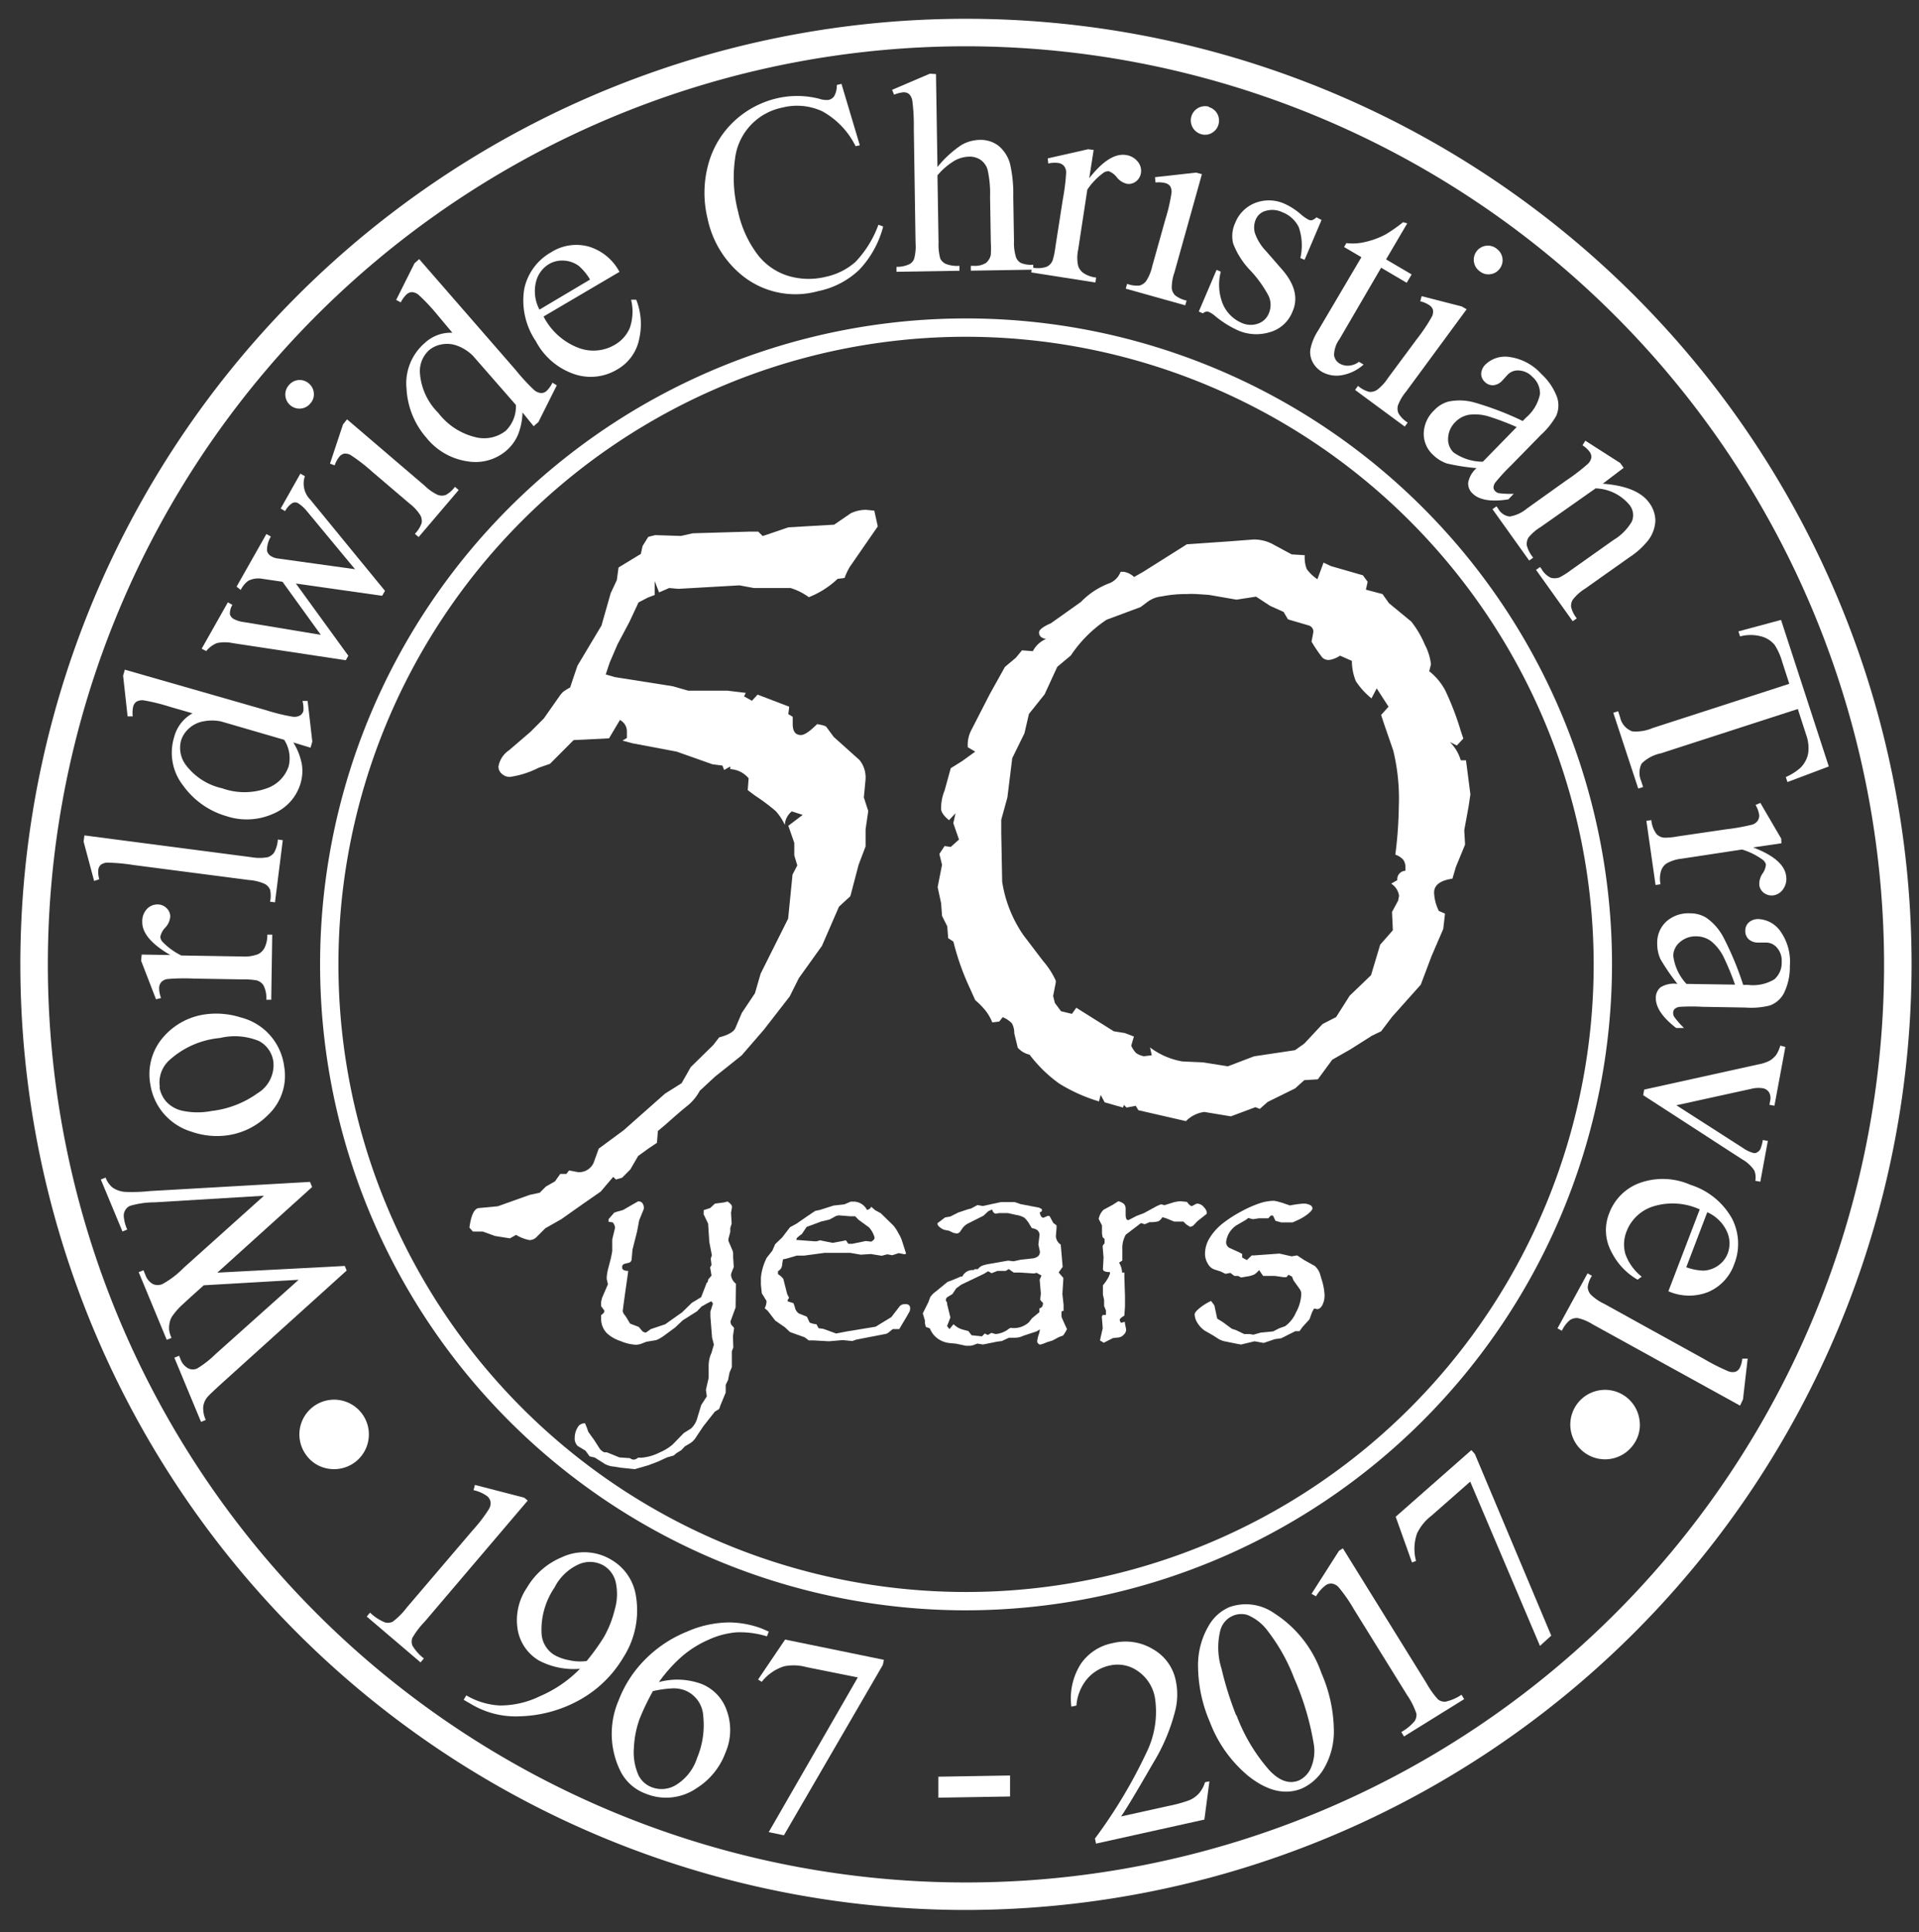 <svg id="Layer_1" data-name="Layer 1" xmlns="http://www.w3.org/2000/svg" viewBox="0 0 209.35 210.79"><rect x="0" y="0" width="209.35" height="210.79" fill="#333333" stroke="none"/><defs><style>.cls-1{fill:#fff;}</style></defs><title>Artboard 1</title><path class="cls-1" d="M105.39,208.37A103.16,103.16,0,1,1,208.54,105.21,103.28,103.28,0,0,1,105.39,208.37Zm0-203.32A100.16,100.16,0,1,0,205.54,105.21,100.27,100.27,0,0,0,105.39,5.05Z"/><path class="cls-1" d="M105.39,175.68a70.47,70.47,0,1,1,70.47-70.47A70.55,70.55,0,0,1,105.39,175.68Zm0-138.94a68.47,68.47,0,1,0,68.47,68.47A68.55,68.55,0,0,0,105.39,36.74Z"/><path class="cls-1" d="M33.41,158.75a3.79,3.79,0,1,1,2.5,1.49A3.66,3.66,0,0,1,33.41,158.75Z"/><path class="cls-1" d="M11,128.68l.52-.21a2.59,2.59,0,0,0,.76,1.09,2.83,2.83,0,0,0,1.36.47,17.51,17.51,0,0,0,2.7-.09l17.48-1,.23.56-10.34,9.34,13.9-.73.21.5L24.39,150.74q-1.5,1.36-1.75,1.66a2,2,0,0,0-.47,1.09,3,3,0,0,0,.28,1.42l-.52.21-2.91-7,.52-.21.14.34a1.83,1.83,0,0,0,.8,1,1.12,1.12,0,0,0,1,.06,10.41,10.41,0,0,0,2-1.55l9.1-8.14-10.35.6-1.36,1.22-1.09,1a7.45,7.45,0,0,0-1,1.17,1.85,1.85,0,0,0-.26.63,2.74,2.74,0,0,0-.07.85,3.3,3.3,0,0,0,.26.87l-.52.21-3.06-7.38.52-.21.21.5a1.79,1.79,0,0,0,.81,1,1.27,1.27,0,0,0,1.06,0A9.68,9.68,0,0,0,20,138.35l8.8-7.9-11.94.72a9.5,9.5,0,0,0-2.66.38,1.08,1.08,0,0,0-.52.45,1.17,1.17,0,0,0-.18.67,4.43,4.43,0,0,0,.38,1.47l-.52.21Z"/><path class="cls-1" d="M16.4,118.29A6.15,6.15,0,0,1,18,112.94a7.35,7.35,0,0,1,4.41-2.28,8.86,8.86,0,0,1,3.86.34A6.34,6.34,0,0,1,31,116.34a5.87,5.87,0,0,1-1.75,5.29,7.74,7.74,0,0,1-4.45,2.23,8.38,8.38,0,0,1-3.89-.39,6.47,6.47,0,0,1-3.12-2.06A6.39,6.39,0,0,1,16.4,118.29Zm1,.32a3.16,3.16,0,0,0,.7,1.53A3.34,3.34,0,0,0,20,121.2a8,8,0,0,0,3.11,0,10.7,10.7,0,0,0,5-1.94,3.58,3.58,0,0,0,1.71-3.46,3,3,0,0,0-1.55-2.22,6.88,6.88,0,0,0-4.26-.34,9.49,9.49,0,0,0-5.52,2.41A3.27,3.27,0,0,0,17.44,118.61Z"/><path class="cls-1" d="M15.46,104.14l3.12.05q-3.09-1.79-3.06-3.62A1.94,1.94,0,0,1,16,99.2a1.56,1.56,0,0,1,1.18-.53,1.38,1.38,0,0,1,1,.41,1.25,1.25,0,0,1,.39.94,2,2,0,0,1-.54,1.18,2,2,0,0,0-.54,1,.9.9,0,0,0,.29.6,7.28,7.28,0,0,0,2,1.44l6.64.11a4.12,4.12,0,0,0,1.75-.26,1.57,1.57,0,0,0,.69-.69,3.06,3.06,0,0,0,.3-1.43h.54l-.11,7.1h-.54a3,3,0,0,0-.31-1.58,1.29,1.29,0,0,0-.76-.54,7.88,7.88,0,0,0-1.47-.1l-5.37-.09a22.29,22.29,0,0,0-2.88.05,1.13,1.13,0,0,0-.68.35,1,1,0,0,0-.22.66,3,3,0,0,0,.21,1.06l-.55.14-1.63-4.22Z"/><path class="cls-1" d="M9.21,91.14l18.24,2.38a5,5,0,0,0,1.74,0,1.34,1.34,0,0,0,.71-.5,3.34,3.34,0,0,0,.41-1.43l.54.07L30,98.44l-.54-.07a2.94,2.94,0,0,0,0-1.32,1.31,1.31,0,0,0-.58-.62,5.09,5.09,0,0,0-1.7-.42L14.63,94.38a21.69,21.69,0,0,0-2.87-.27,1.26,1.26,0,0,0-.77.24.9.9,0,0,0-.27.57,2.82,2.82,0,0,0,.11,1l-.56.19L9.12,91.81Z"/><path class="cls-1" d="M32,81a7,7,0,0,1,.92,2.32,4.79,4.79,0,0,1-.13,2.14,5.17,5.17,0,0,1-2.92,3.29,7.06,7.06,0,0,1-5.16.29A8.82,8.82,0,0,1,20,85.73a5.8,5.8,0,0,1-1-5.32,4.16,4.16,0,0,1,2-2.59l-2.46-.71a21.05,21.05,0,0,0-2.84-.7,1.27,1.27,0,0,0-.81.14.93.93,0,0,0-.36.53,3.19,3.19,0,0,0-.05,1.07l-.56,0-.49-4.44.19-.65,15.41,4.42a21.41,21.41,0,0,0,2.89.71,1.32,1.32,0,0,0,.82-.14.87.87,0,0,0,.36-.5A3.3,3.3,0,0,0,33,76.47h.56l.51,4.43-.19.67Zm-1-.29-6.87-2a4.84,4.84,0,0,0-2,0,3.15,3.15,0,0,0-1.56.8,2.92,2.92,0,0,0-.82,1.29,3.1,3.1,0,0,0,.49,2.61,6.79,6.79,0,0,0,4,2.59,7.22,7.22,0,0,0,4.87,0,3.82,3.82,0,0,0,2.38-2.4A3.69,3.69,0,0,0,31,80.71Z"/><path class="cls-1" d="M22,70.77l2.86-5.06.49.28A1.88,1.88,0,0,0,25.08,67a.83.83,0,0,0,.44.54,3.23,3.23,0,0,0,1.11.33L35,69.26l-4.18-5.79-2.17-.32a2.44,2.44,0,0,0-1.56.21,2.77,2.77,0,0,0-.83,1L25.81,64l3.25-5.74.49.28a2.8,2.8,0,0,0-.42,1.54.93.93,0,0,0,.52.64,1.73,1.73,0,0,0,.6.2l8.48,1.18-5.24-6.32a4,4,0,0,0-1-.9.65.65,0,0,0-.59,0,2.18,2.18,0,0,0-.79.88l-.49-.28,2.15-3.81.49.28a2.5,2.5,0,0,0,.6,2.57L42,64.46l-.31.54-9.41-1.34L38,71.54l-.28.49L25.38,70.16a4.19,4.19,0,0,0-1.72,0,2.89,2.89,0,0,0-1.16.87Z"/><path class="cls-1" d="M31.53,42a1.52,1.52,0,0,1,2.16-.17,1.5,1.5,0,0,1,.54,1A1.46,1.46,0,0,1,33.87,44a1.54,1.54,0,1,1-2.34-2Zm6.33,3.75L46.34,53a5.15,5.15,0,0,0,1.44,1,1.32,1.32,0,0,0,.85,0,3,3,0,0,0,1-.89l.41.35-4.37,5.13-.41-.35A3.13,3.13,0,0,0,46,57.06a1.35,1.35,0,0,0-.14-.84,4.9,4.9,0,0,0-1.19-1.29l-4.07-3.47a18.86,18.86,0,0,0-2.31-1.79,1.19,1.19,0,0,0-.73-.18.94.94,0,0,0-.55.35,3,3,0,0,0-.5.93L36,50.58l1.42-4.28Z"/><path class="cls-1" d="M57,45a7,7,0,0,1-.5,2.45,4.79,4.79,0,0,1-1.27,1.72A5.17,5.17,0,0,1,51,50.33a7.05,7.05,0,0,1-4.48-2.57,8.82,8.82,0,0,1-2.17-5.35,5.8,5.8,0,0,1,2-5,4.16,4.16,0,0,1,3-1.11L47.7,34.33a20.84,20.84,0,0,0-2-2.13,1.26,1.26,0,0,0-.76-.33.93.93,0,0,0-.59.25,3.2,3.2,0,0,0-.63.87l-.5-.27,2-4,.51-.45L56.27,40.38a21.39,21.39,0,0,0,2,2.17,1.33,1.33,0,0,0,.77.33.88.88,0,0,0,.58-.22,3.27,3.27,0,0,0,.65-.91l.47.29-2,4-.52.46Zm-.7-.8L51.58,38.8a4.83,4.83,0,0,0-1.64-1.06,3.15,3.15,0,0,0-1.75-.17,2.93,2.93,0,0,0-1.38.63,3.1,3.1,0,0,0-1,2.46,6.79,6.79,0,0,0,2,4.38,7.23,7.23,0,0,0,4.08,2.66A3.82,3.82,0,0,0,55.17,47,3.69,3.69,0,0,0,56.28,44.18Z"/><path class="cls-1" d="M59.3,34.53a7.13,7.13,0,0,0,3.76,3.4,4.57,4.57,0,0,0,4-.31,3.86,3.86,0,0,0,1.65-1.85,5.53,5.53,0,0,0,.14-3.07l.56,0a7.22,7.22,0,0,1,.34,4.19,4.93,4.93,0,0,1-2.42,3.42,5.59,5.59,0,0,1-4.67.51,7.45,7.45,0,0,1-4.2-3.59,7.91,7.91,0,0,1-1.27-5.7,6,6,0,0,1,2.92-4,5.12,5.12,0,0,1,4.08-.64,5.63,5.63,0,0,1,3.39,2.77Zm-.45-.75,5.52-3.28A6,6,0,0,0,63.13,29a3,3,0,0,0-1.65-.57,2.84,2.84,0,0,0-1.59.38,3.13,3.13,0,0,0-1.43,2A4.24,4.24,0,0,0,58.85,33.77Z"/><path class="cls-1" d="M91.8,9.15l2,6.7-.46.1a8.79,8.79,0,0,0-3.62-3.8,6.53,6.53,0,0,0-4.38-.41,6.47,6.47,0,0,0-5.16,5.64,14.74,14.74,0,0,0,.34,5.71,12,12,0,0,0,2,4.51,6.7,6.7,0,0,0,3.32,2.45,7.74,7.74,0,0,0,4.23.15,7.11,7.11,0,0,0,3.25-1.62,11.64,11.64,0,0,0,2.51-4.06l.52.19a10.77,10.77,0,0,1-2.61,4.72,9.12,9.12,0,0,1-4.48,2.33,9.25,9.25,0,0,1-8.55-1.92,10.82,10.82,0,0,1-3.52-6A11.78,11.78,0,0,1,77.25,18a10,10,0,0,1,2.8-4.74,10.25,10.25,0,0,1,4.82-2.56,9.67,9.67,0,0,1,4.52.08,2.39,2.39,0,0,0,1,.12A1,1,0,0,0,91,10.5a2.36,2.36,0,0,0,.29-1.23Z"/><path class="cls-1" d="M102.11,8.08l.16,10.14a11.71,11.71,0,0,1,2.63-2.41,4.17,4.17,0,0,1,2-.55,3.23,3.23,0,0,1,2,.62,3.85,3.85,0,0,1,1.29,2,14.47,14.47,0,0,1,.35,3.54l.08,4.9a5.14,5.14,0,0,0,.24,1.8,1.18,1.18,0,0,0,.52.57,2.89,2.89,0,0,0,1.34.19v.54l-6.81.11V29h.32a2.26,2.26,0,0,0,1.34-.32,1.57,1.57,0,0,0,.52-.88,12,12,0,0,0,0-1.42l-.08-4.9a11.78,11.78,0,0,0-.28-3,2,2,0,0,0-.77-1.05,2.12,2.12,0,0,0-1.25-.34,3.5,3.5,0,0,0-1.54.42,7.39,7.39,0,0,0-1.9,1.62l.12,7.32a5.7,5.7,0,0,0,.19,1.77,1.29,1.29,0,0,0,.6.57,3.36,3.36,0,0,0,1.49.21v.54l-6.87.11v-.54a3.06,3.06,0,0,0,1.45-.31,1.08,1.08,0,0,0,.48-.58,5.23,5.23,0,0,0,.15-1.73L99.69,14A20.91,20.91,0,0,0,99.53,11a1.3,1.3,0,0,0-.36-.74.94.94,0,0,0-.63-.19,3.68,3.68,0,0,0-1,.26l-.22-.53,4.12-1.76Z"/><path class="cls-1" d="M119.31,16.36l-.48,3.08q2.2-2.81,4-2.53a2,2,0,0,1,1.28.71,1.56,1.56,0,0,1,.36,1.24,1.39,1.39,0,0,1-.54.93,1.26,1.26,0,0,1-1,.26,2,2,0,0,1-1.09-.7,2,2,0,0,0-.88-.67.9.9,0,0,0-.63.21,7.26,7.26,0,0,0-1.71,1.8l-1,6.56a4.11,4.11,0,0,0,0,1.76,1.57,1.57,0,0,0,.58.78,3.07,3.07,0,0,0,1.38.49l-.08.54-7-1.1.08-.54a2.94,2.94,0,0,0,1.61-.08,1.29,1.29,0,0,0,.64-.68,7.84,7.84,0,0,0,.3-1.44l.83-5.31a22.33,22.33,0,0,0,.35-2.86,1.13,1.13,0,0,0-.25-.72,1,1,0,0,0-.62-.31,3,3,0,0,0-1.08.06l-.06-.56,4.41-1Z"/><path class="cls-1" d="M131.12,19l-3,10.73a5.09,5.09,0,0,0-.29,1.72,1.32,1.32,0,0,0,.37.77,3,3,0,0,0,1.25.57l-.15.52-6.49-1.82.15-.52a3.14,3.14,0,0,0,1.36.18,1.35,1.35,0,0,0,.71-.48,4.89,4.89,0,0,0,.67-1.62l1.44-5.14a19,19,0,0,0,.66-2.85,1.19,1.19,0,0,0-.14-.74.94.94,0,0,0-.55-.35,3,3,0,0,0-1.05-.06l-.06-.58,4.48-.5Zm.75-7.32a1.53,1.53,0,0,1,1.06,1.89,1.5,1.5,0,0,1-.72.93,1.46,1.46,0,0,1-1.16.14,1.54,1.54,0,1,1,.83-3Z"/><path class="cls-1" d="M144.17,24l-1.85,4.35-.46-.2a6.14,6.14,0,0,0-.17-3.36,3.32,3.32,0,0,0-1.8-1.64,2.53,2.53,0,0,0-1.79-.15,1.62,1.62,0,0,0-1.08.89,2.25,2.25,0,0,0-.12,1.53,5.37,5.37,0,0,0,1.24,2l1.61,1.85Q142,31.77,141,34a3.73,3.73,0,0,1-2.51,2.25,5,5,0,0,1-3.4-.19,11,11,0,0,1-2.5-1.56,3,3,0,0,0-.69-.46.6.6,0,0,0-.66.15l-.46-.2,1.94-4.55.46.2a5.63,5.63,0,0,0,.24,3.57,3.91,3.91,0,0,0,2,2,2.4,2.4,0,0,0,1.81.1,1.94,1.94,0,0,0,1.18-1.1,2.35,2.35,0,0,0,0-1.9,12.79,12.79,0,0,0-2-2.8,8.68,8.68,0,0,1-1.88-2.94,3.41,3.41,0,0,1,.23-2.27,3.84,3.84,0,0,1,2.2-2.17,4.15,4.15,0,0,1,3.24.13,7.16,7.16,0,0,1,1.69,1.1,4.63,4.63,0,0,0,.86.61.6.6,0,0,0,.39.05,1.45,1.45,0,0,0,.48-.31Z"/><path class="cls-1" d="M153.52,24.37l-2.31,3.93L154,29.94l-.54.91-2.79-1.64L146.13,37a3,3,0,0,0-.59,1.76,1.23,1.23,0,0,0,.62.91,1.73,1.73,0,0,0,1,.22,2,2,0,0,0,1.09-.42l.51.3a4.76,4.76,0,0,1-2.42,1.17,3.23,3.23,0,0,1-2.1-.36,2.69,2.69,0,0,1-1-1,2.33,2.33,0,0,1-.29-1.45,5.79,5.79,0,0,1,.85-2.07l4.72-8-1.89-1.11.25-.43a5.72,5.72,0,0,0,2-.11,9,9,0,0,0,2.29-.84,17.06,17.06,0,0,0,1.9-1.33Z"/><path class="cls-1" d="M160,33.74l-6.62,9a5.11,5.11,0,0,0-.88,1.51,1.33,1.33,0,0,0,.07.85,3,3,0,0,0,1,1l-.32.44-5.42-4,.32-.44a3.13,3.13,0,0,0,1.21.65,1.34,1.34,0,0,0,.83-.19,4.9,4.9,0,0,0,1.2-1.28l3.18-4.29a19,19,0,0,0,1.63-2.43,1.2,1.2,0,0,0,.13-.74.94.94,0,0,0-.39-.52,3,3,0,0,0-1-.43l.15-.56,4.37,1.12Zm3.3-6.58a1.52,1.52,0,0,1,.32,2.14,1.5,1.5,0,0,1-1,.61,1.46,1.46,0,0,1-1.14-.28,1.54,1.54,0,1,1,1.83-2.47Z"/><path class="cls-1" d="M161.08,51.07a23,23,0,0,1-3.25-.51,4.11,4.11,0,0,1-1.51-.95,3.12,3.12,0,0,1-1-2.36,3.61,3.61,0,0,1,1.15-2.5,3.3,3.3,0,0,1,1.55-.94,6,6,0,0,1,2.9.12,33.58,33.58,0,0,1,5.2,2l.38-.39A4.52,4.52,0,0,0,168,43a2.38,2.38,0,0,0-.83-1.89,2.16,2.16,0,0,0-1.44-.69,1.55,1.55,0,0,0-1.24.44l-.59.65a1.52,1.52,0,0,1-1,.52,1.22,1.22,0,0,1-.93-.38,1.18,1.18,0,0,1-.38-.92,1.54,1.54,0,0,1,.5-1,3.1,3.1,0,0,1,2.62-.78,5.75,5.75,0,0,1,3.43,1.84,6.49,6.49,0,0,1,1.73,2.56,2.85,2.85,0,0,1-.09,2,8.27,8.27,0,0,1-1.67,2.09l-3.29,3.36a21.56,21.56,0,0,0-1.65,1.79,1,1,0,0,0-.24.6.59.59,0,0,0,.18.39.83.83,0,0,0,.38.22,9.4,9.4,0,0,0,1.65.07l-.59.61q-2.8.44-3.9-.64a1.47,1.47,0,0,1-.48-1.19A2.78,2.78,0,0,1,161.08,51.07Zm.69-.7,3.69-3.78a29.8,29.8,0,0,0-3-1.14,5.09,5.09,0,0,0-2.2-.2,2.69,2.69,0,0,0-1.48.78,2.6,2.6,0,0,0-.8,1.75,2,2,0,0,0,.57,1.56A5.5,5.5,0,0,0,161.77,50.37Z"/><path class="cls-1" d="M174.85,52.77q3.8.29,5.08,2.1a3.34,3.34,0,0,1,.66,1.92,3.8,3.8,0,0,1-.77,2.14,8.64,8.64,0,0,1-2.08,1.88l-4.83,3.42a5,5,0,0,0-1.34,1.21,1.25,1.25,0,0,0-.17.78,3,3,0,0,0,.62,1.24l-.45.31-4-5.6.44-.31.17.23a2.31,2.31,0,0,0,1,.94,1.54,1.54,0,0,0,1-.06,8.77,8.77,0,0,0,1.2-.77l4.63-3.28a5.76,5.76,0,0,0,2-2,1.76,1.76,0,0,0-.26-1.85,5,5,0,0,0-3.68-1.79l-6,4.22a5.22,5.22,0,0,0-1.32,1.14,1.4,1.4,0,0,0-.19.85,3.62,3.62,0,0,0,.7,1.35l-.44.31-4-5.6.44-.31.18.25a1.63,1.63,0,0,0,1.26.86,3.93,3.93,0,0,0,1.89-.88l4.2-3a22.37,22.37,0,0,0,2.42-1.85,1.31,1.31,0,0,0,.4-.71,1,1,0,0,0-.2-.63,2.91,2.91,0,0,0-.77-.7l.31-.5,3.8,2.43.38.53Z"/><path class="cls-1" d="M199.51,83.62,195,85.32l-.18-.55a5.82,5.82,0,0,0,1.59-1,3,3,0,0,0,.85-1.59,4.35,4.35,0,0,0-.24-2.08l-.89-2.75-14.92,4.83a4.2,4.2,0,0,0-2.12,1.12,2.27,2.27,0,0,0-.06,1.88l.22.68-.53.17L176,77.76l.53-.17.22.69a2.08,2.08,0,0,0,1.32,1.51,4.61,4.61,0,0,0,2.21-.36l14.92-4.83-.76-2.35a6.9,6.9,0,0,0-.83-1.88,2.8,2.8,0,0,0-1.47-.94,4.47,4.47,0,0,0-2.31,0l-.18-.55,4.65-1.25Z"/><path class="cls-1" d="M194.34,92l-3.09.45q3.34,1.27,3.6,3.08a1.94,1.94,0,0,1-.3,1.44,1.56,1.56,0,0,1-1.08.71,1.39,1.39,0,0,1-1-.24,1.26,1.26,0,0,1-.54-.87,2,2,0,0,1,.34-1.25,2,2,0,0,0,.38-1,.91.91,0,0,0-.38-.54,7.29,7.29,0,0,0-2.23-1.1l-6.58,1a4.1,4.1,0,0,0-1.68.54,1.57,1.57,0,0,0-.57.79,3.05,3.05,0,0,0-.06,1.46l-.54.08-1-7,.54-.08a2.94,2.94,0,0,0,.56,1.51,1.29,1.29,0,0,0,.84.41,7.69,7.69,0,0,0,1.46-.14l5.32-.78a22.37,22.37,0,0,0,2.84-.51,1.13,1.13,0,0,0,.61-.46,1,1,0,0,0,.12-.68,3,3,0,0,0-.38-1l.52-.23,2.28,3.9Z"/><path class="cls-1" d="M183,107.34a22.7,22.7,0,0,1-1.86-2.71,4.1,4.1,0,0,1-.35-1.75,3.12,3.12,0,0,1,1-2.35,3.61,3.61,0,0,1,2.6-.89,3.3,3.3,0,0,1,1.75.48,6,6,0,0,1,1.9,2.19,33.64,33.64,0,0,1,2.13,5.14h.54a4.52,4.52,0,0,0,2.86-.61,2.38,2.38,0,0,0,.8-1.9,2.15,2.15,0,0,0-.49-1.52,1.55,1.55,0,0,0-1.17-.59l-.88,0a1.51,1.51,0,0,1-1.07-.37,1.22,1.22,0,0,1-.36-.94,1.18,1.18,0,0,1,.41-.91,1.54,1.54,0,0,1,1.08-.34,3.1,3.1,0,0,1,2.37,1.37,5.74,5.74,0,0,1,1,3.76,6.47,6.47,0,0,1-.67,3,2.85,2.85,0,0,1-1.49,1.29,8.27,8.27,0,0,1-2.67.23l-4.71-.08a21.14,21.14,0,0,0-2.43,0,1,1,0,0,0-.6.24.59.59,0,0,0-.16.4.84.84,0,0,0,.1.43,9.55,9.55,0,0,0,1.08,1.24h-.85q-2.24-1.73-2.22-3.28a1.47,1.47,0,0,1,.53-1.17A2.78,2.78,0,0,1,183,107.34Zm1,0,5.28.08a29.76,29.76,0,0,0-1.24-3,5.11,5.11,0,0,0-1.36-1.73,2.69,2.69,0,0,0-1.58-.54,2.6,2.6,0,0,0-1.82.62,2,2,0,0,0-.74,1.49A5.49,5.49,0,0,0,184,107.36Z"/><path class="cls-1" d="M194.77,114.22l-1.19,6.41-.55-.1.08-.42a1.28,1.28,0,0,0-.12-.94,1,1,0,0,0-.7-.45,3.23,3.23,0,0,0-1.29.08l-8.12,1.78,7.22,4.63a3.76,3.76,0,0,0,1.2.58.5.5,0,0,0,.36-.06.84.84,0,0,0,.38-.36,4.19,4.19,0,0,0,.27-1l.55.1-.82,4.45-.55-.1a2,2,0,0,0-.11-1.13,3.87,3.87,0,0,0-1.32-1.21l-10.8-7,.11-.61,12.41-2.74a4.52,4.52,0,0,0,1.27-.41,2.51,2.51,0,0,0,.73-.65,3.83,3.83,0,0,0,.44-1Z"/><path class="cls-1" d="M185.43,131.94a7.12,7.12,0,0,0-5.06-.33,4.57,4.57,0,0,0-2.91,2.7,3.86,3.86,0,0,0-.15,2.48,5.53,5.53,0,0,0,1.79,2.49l-.45.33a7.21,7.21,0,0,1-2.87-3.07,4.93,4.93,0,0,1-.22-4.19,5.59,5.59,0,0,1,3.34-3.3,7.45,7.45,0,0,1,5.52.21,7.9,7.9,0,0,1,4.53,3.68,6,6,0,0,1,.23,5,5.12,5.12,0,0,1-2.8,3,5.62,5.62,0,0,1-4.37-.07Zm.82.31-2.29,6a6,6,0,0,0,1.87.37,3,3,0,0,0,1.65-.58,2.85,2.85,0,0,0,1-1.29,3.12,3.12,0,0,0-.11-2.45A4.23,4.23,0,0,0,186.25,132.25Z"/><path class="cls-1" d="M189.83,153.35l-16.1-8.88a5,5,0,0,0-1.6-.67,1.35,1.35,0,0,0-.84.2,3.35,3.35,0,0,0-.9,1.18l-.48-.26,3.28-6,.48.26a2.93,2.93,0,0,0-.46,1.24,1.32,1.32,0,0,0,.31.79,5.08,5.08,0,0,0,1.43,1l11,6.08a21.75,21.75,0,0,0,2.58,1.3,1.26,1.26,0,0,0,.81.06.9.9,0,0,0,.46-.43,2.83,2.83,0,0,0,.27-1l.59,0-.51,4.44Z"/><path class="cls-1" d="M178.17,157.64a3.79,3.79,0,1,1,.67-2.84A3.66,3.66,0,0,1,178.17,157.64Z"/><path class="cls-1" d="M51.81,162l5.38,1.39.38.32L46.32,176.93A9.19,9.19,0,0,0,45,178.66a1.12,1.12,0,0,0,0,.88,5.08,5.08,0,0,0,1.24,1.39l-.36.43-5.87-5,.36-.43A5.2,5.2,0,0,0,42,177a1.24,1.24,0,0,0,.83-.07,8,8,0,0,0,1.57-1.58l7.19-8.43a16.29,16.29,0,0,0,1.75-2.29,1.21,1.21,0,0,0,.17-.79,1,1,0,0,0-.36-.61,4,4,0,0,0-1.49-.66Z"/><path class="cls-1" d="M50.58,185.44l.29-.48a8.06,8.06,0,0,0,3.61,1.1,9.82,9.82,0,0,0,4.4-1,13.61,13.61,0,0,0,4.39-3,8.15,8.15,0,0,1-4.47-.9,4.87,4.87,0,0,1-2.32-3.34,6.29,6.29,0,0,1,1-4.6,7.9,7.9,0,0,1,3.79-3.32,5.74,5.74,0,0,1,5.48.3,5.53,5.53,0,0,1,2.64,4A9.5,9.5,0,0,1,68,180.82a12.71,12.71,0,0,1-4.72,4.61,14.16,14.16,0,0,1-6.54,1.81,9.47,9.47,0,0,1-5.38-1.35ZM64,181.21a24.12,24.12,0,0,0,1.85-2.56,11.31,11.31,0,0,0,1.2-3,6,6,0,0,0,.13-3,2.88,2.88,0,0,0-1.32-1.85,3,3,0,0,0-2.65-.17,5.5,5.5,0,0,0-2.72,2.57,8.18,8.18,0,0,0-1.41,5,2.94,2.94,0,0,0,1.41,2.36,5.15,5.15,0,0,0,1.59.56A5.36,5.36,0,0,0,64,181.21Z"/><path class="cls-1" d="M83.87,178l-.2.52a10,10,0,0,0-3.33-.44,9.15,9.15,0,0,0-3,.79,11.54,11.54,0,0,0-2.9,1.8,16.36,16.36,0,0,0-2.56,2.84,7.67,7.67,0,0,1,4.62.19,4.78,4.78,0,0,1,2.78,2.9,6.22,6.22,0,0,1-.14,4.62A7.73,7.73,0,0,1,76,195.08a5.86,5.86,0,0,1-5.56.6,5,5,0,0,1-2.82-2.59,9.21,9.21,0,0,1-.13-7.59A12.75,12.75,0,0,1,70.42,181a13.54,13.54,0,0,1,4.54-3,11.64,11.64,0,0,1,4.6-1,10.47,10.47,0,0,1,3.5.65Zm-12.62,6.46a26.09,26.09,0,0,0-1.45,3,10.54,10.54,0,0,0-.64,3.14,6.18,6.18,0,0,0,.51,3.1A2.67,2.67,0,0,0,71.16,195a3,3,0,0,0,2.64-.3,5.38,5.38,0,0,0,2.25-2.92,9.25,9.25,0,0,0,.67-4.55,3.2,3.2,0,0,0-2-2.82,3.6,3.6,0,0,0-1.24-.22A12,12,0,0,0,71.25,184.49Z"/><path class="cls-1" d="M85.65,178.87l10.78,2.21-.12.56L85.52,200.22l-1.66-.34L93.58,183,88,181.88a5.28,5.28,0,0,0-2.47-.09,5.08,5.08,0,0,0-2.43,1.69l-.4-.25Z"/><path class="cls-1" d="M102.37,193.83l7.82-.13,0,2.29-7.82.13Z"/><path class="cls-1" d="M131.94,194.34l-.55,4.17-11.82,2.62-.12-.55a54.65,54.65,0,0,0,5.63-9.4,10.06,10.06,0,0,0,.91-6,4.47,4.47,0,0,0-1.86-2.87,3.81,3.81,0,0,0-3.06-.61,4.47,4.47,0,0,0-2.46,1.45,5.14,5.14,0,0,0-1.18,2.92l-.55.12a7,7,0,0,1,1-4.62,5.44,5.44,0,0,1,3.5-2.31,5.79,5.79,0,0,1,4.42.67,5.08,5.08,0,0,1,2.45,3.33,7.33,7.33,0,0,1,0,3.2,20.56,20.56,0,0,1-2.43,5.85q-2.79,4.84-3.52,5.86l5.23-1.16a14.62,14.62,0,0,0,2.21-.61,3,3,0,0,0,1.05-.74,3.23,3.23,0,0,0,.67-1.23Z"/><path class="cls-1" d="M132,187.89a15.63,15.63,0,0,1-1.3-6,8.46,8.46,0,0,1,1.18-4.56,4.75,4.75,0,0,1,2.24-2,5.36,5.36,0,0,1,4.83.63,12.73,12.73,0,0,1,5.22,6.6,15.93,15.93,0,0,1,1.34,6,8,8,0,0,1-1.06,4.35,5.37,5.37,0,0,1-2.43,2.21q-2.72,1.11-5.84-1.37A14.09,14.09,0,0,1,132,187.89Zm2.89-.77a19.3,19.3,0,0,0,3.58,6q1.65,1.76,3.23,1.12a2.68,2.68,0,0,0,1.29-1.32,4.67,4.67,0,0,0,.31-2.78,30,30,0,0,0-2.12-7.06,20.12,20.12,0,0,0-2.88-5.15,5.2,5.2,0,0,0-2.23-1.75,2.31,2.31,0,0,0-1.58.1,2.38,2.38,0,0,0-1.35,1.55,7.71,7.71,0,0,0,.12,4.22A36.66,36.66,0,0,0,134.85,187.12Z"/><path class="cls-1" d="M143.08,173.88l3-4.7.42-.26,9.13,14.73a9.21,9.21,0,0,0,1.25,1.75,1.12,1.12,0,0,0,.85.24,5.09,5.09,0,0,0,1.71-.75l.29.48-6.56,4.07-.3-.48a5.19,5.19,0,0,0,1.46-1.2,1.24,1.24,0,0,0,.19-.81,8,8,0,0,0-1-2l-5.84-9.42a16.35,16.35,0,0,0-1.64-2.36,1.22,1.22,0,0,0-.7-.4,1,1,0,0,0-.69.16,4,4,0,0,0-1.08,1.22Z"/><path class="cls-1" d="M152.26,165.47l8.26-7.27.38.43,8.33,19.81L168,179.56l-7.61-17.92-4.24,3.73a5.3,5.3,0,0,0-1.56,1.92,5.09,5.09,0,0,0-.11,3l-.44.17Z"/><path class="cls-1" d="M95.76,57.43l-.86,1.24-2.19,3.17a6.84,6.84,0,0,0-.57,1.21l-.76.1a9.76,9.76,0,0,1-3.14,2,6.75,6.75,0,0,0-2-1h-4l-1.57-.29L74,64.24l-1-.09-1.1.48-.48-1.24v1.52l-.76.29-1,.52-1,2.14-1.29,2.43-.86,2-.43,1.29,1,.29,6.33,1,1.67.48h4.28l2,.24-.19.38.86.48.62-.67L86.1,77.1l-.1.81.48.29V79q0,1.19.9,1.19.57,0,1.76-1.19.86.14,1,.29l.81,1.1,2.81,2.52a3,3,0,0,1,.67,2V85l-.19,2,.48,1.48-.29,2v1.86l-.76,2-.9,3.43-1.24,1.14-1.86,4.28-2.52,3.52-1,2-2.81,3.62-2.43,2.81L78,117.46,76.34,119A5.38,5.38,0,0,1,75,120.63q-.76.6-2.33,2l-.9.76-.1,1.29-.86.57-1.19.86-.86,1.48-.9.9-.67.19-.29-.29L65.53,130l-1.86,1.29L61.25,133l-1.76,1-1,1a1.09,1.09,0,0,1-.71.29,4.24,4.24,0,0,1-1.48-.57l-.67.38L54,134.84l-1.33-.48H51.59l-.38-.43q.29-2.14,1.09-2.14l2-.19,3.48-1.24,1.1-.24.67-.67,1-.57.57-.81h.67l.29-.38,1,.19a1.75,1.75,0,0,0,1.67-1l.57-1.57,2.71-2,4.52-4,1.81-1.14,1-1.76,2.43-2.38.67-.86q1.47-.38,1.76-1l.71-1.67,1.43-2.14.62-2.14,3-6,.48-4.81.52-1-.33-1.1V91.95L86,90.09l1.57-1.19-1.19-.38A2,2,0,0,0,85.62,90a5.82,5.82,0,0,0-1-1.52,22,22,0,0,0-2.29-1.71l-.76-.57.1-1.29a2.79,2.79,0,0,0-2-1v-.29L79,84l-.19-.48-1.09-.14L73.82,82,69,81.09l-1.09-.29.48-.29v-.67a1.39,1.39,0,0,0-.76-1.29l-1.19,2-3.86.19L60,83.33l-1.24.43a10,10,0,0,1-3.14,1,1.27,1.27,0,0,1-.86-.33,1,1,0,0,1-.38-.81,2.67,2.67,0,0,1,1.14-1.76l2.33-2,1.48-1.48L61,76a3.13,3.13,0,0,1,.43-.52A6.17,6.17,0,0,1,62.2,75l.33-1L63,72.62l2.62-4.38,1-3.52.67-1.43.19-1.38,2.43-1.48.19-.86.62-1,.76-.19,2.81.09,1.29-.29L81.72,58h1l.48.48,1.14-.38L86,57.53l5-.29L92.81,56a3.87,3.87,0,0,1,1.67-.38l.9.09Z"/><path class="cls-1" d="M160.41,86.66l-.19,1.29-.48,2.62.09,1.57-1,2.43-.38,1.29q-2,.29-2,1.52a4.85,4.85,0,0,0,.52,2l.67.29-.19,1.67-1.29,3L155,107.42l-3.14,3.52-1.19,1.57-1,.48-2.33,1.48-2,1.14-1.57,2.14-1.48.09-1,.9-3,1.48-.86.76-.48-.19-2.67,1-2.9-.48a3.45,3.45,0,0,0-2,1l-5.19-1.19-.29-.48-1,.19-.29-.29-.1.29-2-.57-.43-.81-.19.71a18.24,18.24,0,0,1-4.31-1.93,15,15,0,0,1-3.26-3.17,2.44,2.44,0,0,1-1.29-.76l-.38-1.57a2.18,2.18,0,0,0-.26-1.09,2.94,2.94,0,0,0-1-.67l-.38.48-.76.09a5.13,5.13,0,0,0-.74-1.29,8.42,8.42,0,0,0-1.12-1.14l-.62-1.38a27.46,27.46,0,0,1-1.76-5l-.57-.38-.1-1.29-.57-1.14-.1-1.38-.38-1.76.48-2.43-.29-1.19.57-.86.67.1.9-.81L104,89.81l.24-1.09-.71.76q-.86-.71-.86-1.24a5,5,0,0,1,.38-2l.67-2.43,1.29-.81,1.38-1-.81-.48a3.45,3.45,0,0,1,.38-1.86l2-3.9,1.67-3,1.19-1,.67-.81,1.19.09a2.87,2.87,0,0,1,1.43-1.33q-.76-.14-.76-.71c0-.29.43-.63,1.29-1l3.28-2.33a8.48,8.48,0,0,1,3-2,2.15,2.15,0,0,0,1.33-1.29h.33a2.09,2.09,0,0,1,1.14.57l1-.57,4.76-3,4.76-.33,2.48-.19a4.35,4.35,0,0,1,2.33.62l1.86,1,1.43.09a3.57,3.57,0,0,0,.21,1.5,4.34,4.34,0,0,0,1.17,1.12l.67-1.81.81.38,3.48,1,.52.71-.19.86,1.81.48.71,1,2.43,2a10.71,10.71,0,0,1,1.48,2.52,6.1,6.1,0,0,1,.67,2.14l-.19.76a6.53,6.53,0,0,1,1.76,2.12,30.47,30.47,0,0,1,1.67,4.36l.29.86-.71.76-.76-.38a4.7,4.7,0,0,1,1.19,2h.57ZM153.32,95v-.38a1.34,1.34,0,0,0-.24-.83,2,2,0,0,0-.86-.55A44,44,0,0,0,152.6,88,22.23,22.23,0,0,0,152,81.9L151,79l-.33-1,.81-.9-1.29-2-.57,1.09a8.24,8.24,0,0,1-1.71-1.88,6,6,0,0,1-.43-2.21l-1.29-.57A2.92,2.92,0,0,1,145,72a1,1,0,0,1-.74-.26A16.21,16.21,0,0,1,143.08,70l.19-1a.69.69,0,0,0-.48-.76l-2.28-.67-.48-.81-1.48-.67-1.52-1-2.14.33-3-.52-1.33-.09a9.53,9.53,0,0,0-1.09,0,13.35,13.35,0,0,0-2.76.26,3.08,3.08,0,0,0-1.52.59l-.76.57-3.71,1.38a14,14,0,0,0-3.9,3.9l-1.48,1.24-1.38,3-1.71,2.14L111.76,80l-1.33,2.71L109.9,87l-.67,2.43v1.48l.1,5.28a14,14,0,0,0,2.33,5.85l2.14,2.81a8.84,8.84,0,0,1,1.38,2.14v.19l-.29,1.48.19.76.67.9,1.19.29.48-.67.9.57,3.19,2,1.19.19,1,.38-.29,1a2.73,2.73,0,0,0,.52.79,2,2,0,0,0,.86.36l.86-.1-.19-.86A8.12,8.12,0,0,0,129,115.8l2.24.1,2.71.43,2.86-1.09,4.47-.67,1-.71,2-2.14,1.48-.76,1.48-2.33,2.33-2.24,1-3.33,1.38-1.57-.09-2,.67-1.24.1-.52a1.91,1.91,0,0,0-.86-1.33l.67-.38A.91.91,0,0,1,153.32,95Z"/><path class="cls-1" d="M80.25,142.63l-.56,1.54v.07l.07.25.33.39-.13.89L80,147l-.16.41,0,1.74-.25.58-.16.81-.26.54,0,.84-.58,1.41-.13.38-.48.3-1.25,1.59-.74,1.1a2.16,2.16,0,0,1-.84.84l-.43.25-.41.43-.51.31-.3.26-.71.2-1.05.48-1,.38-1.48.43-1.55-.16L67,160a2.45,2.45,0,0,1-1-.28l-1.12-.71-.56-.13-.44-.61-.87-.53a1.15,1.15,0,0,1-.31-.92,2.13,2.13,0,0,1,.48-1.32,1,1,0,0,1,.64-.23l.2.48.16.46.64.89.64,1q.34.34.51.34h0l.23,0,1.38.56,1.15.08a.7.7,0,0,0,.43.16.84.84,0,0,0,.44-.21l.38,0a5.33,5.33,0,0,0,2-.58,5.45,5.45,0,0,0,1.38-.84l1.25-1.28.77-.48a2.43,2.43,0,0,0,.71-1.22l.41-1.35.61-.94-.1-.71.3-1.31,0-1.35a3.32,3.32,0,0,1,.31-1.38l.26-.9-.2-.77-.18-2.29,0-.38v-.17l.28-.87-.18-.25-.49.25-.58.33-.48.51-1.58,1-.81.77-1.25.92a3.9,3.9,0,0,1-.81.46l-1.08.18-.59.23a2.3,2.3,0,0,1-.54.1,5.1,5.1,0,0,1-1.71-.41,4,4,0,0,1-1.46-.84,2.22,2.22,0,0,1-.64-1.64l0-.35q.35-.23.35-.43a.18.18,0,0,0,0-.06l0,0-.35-.48,0-.48.1-.43.64-1.48-.13-.58v-.21a5.24,5.24,0,0,1,.13-.81l.31-1.2q.1-.43.16-.82l0-1.27.31-1.28a1.08,1.08,0,0,0-.25-.58l-.46-.07,0-.28.61-.71.38-.13.58-.16,1.64-.94h.1a.47.47,0,0,1,.39.2.82.82,0,0,1,.15.51v.1l-.51,1.25-.23,1.23L69,136.33l-.1,1.12a.41.41,0,0,1-.26.3l-.51.13a.37.37,0,0,0-.26.38q0,.39.67.39l-.48,3.4-.13,1,.1.26.23.3.48.79.94.36.44.51.23.1h.13L71,145l1.58-.53.67-.48,1.15-.81,1.08-1.05.71-.43.3-.18.61-1.58.1-.07.07-.3.35-.41-.15-.9.15-.25-.08-.71.12-.36-.28-1.45-.13-2-.48-1a.51.51,0,0,1,0-.21v-.26l.71-.23.51-.48,1-.13.38-.1q.48.33.48.56v.08l-.1.59.07,1.18-.15.48v.43l-.2.74,0,.25.38.89a1.24,1.24,0,0,1,.13.46v.43l.07,1.05-.23.58a1,1,0,0,0-.07.3,1.32,1.32,0,0,0,.53.94l0,.41Z"/><path class="cls-1" d="M99.29,142.73a.83.83,0,0,1-.08.38l-.33.58L98.1,145l-.71,0-.44.36a.89.89,0,0,1-.51.2l-3,.58-.46.16-1.05-.1-1.51.13-1.71-.1h-.48l-.44-.33-1.61-.58-.54-.51-1.07-.74L83.75,143l-.33-.28a1.61,1.61,0,0,0,.2-.71.27.27,0,0,0-.07-.2l-.44-.71-.1-.94,0-.76a5.95,5.95,0,0,1,.64-2.19l.61-.77.31-.71.77-.74.84-1.1.74-.41,1.07-.74.71-.48.25-.16.49-.1,1.5-.48,1.17-.13.71-.3.35,0a1.66,1.66,0,0,1,1.41.9.55.55,0,0,0,.46-.34l.44.38.61.33,1.38,1.35a4.93,4.93,0,0,1,.4.57l.28.5a4,4,0,0,1,.25.58l.32,1,.13.41-.16.07-.64-.13-.71.23-.54-.1-.61.16L95,136.81l-1.1.07-1.15-.2-1.87,0-.92,0-2.22.3-.81,0-1.12.33-.39.08-.07.39a1.54,1.54,0,0,1-.12.56,1.22,1.22,0,0,1-.36.35l0,.31a2.43,2.43,0,0,1,.58.51l.43,1.68.21.41a.45.45,0,0,0-.16.3l0,.07.63.2.15.41a1.09,1.09,0,0,0,.43.71l.89.36.3.64a2.5,2.5,0,0,0,.74.18l.23.43.51.07,1.41.51,1.18-.23,3.12-.51.67-.41,1.05-.64.87-1.13a.69.69,0,0,1,.54-.28Q99.29,142.22,99.29,142.73ZM95.41,135a2.84,2.84,0,0,0-.61-1.1l-1.13-.82-.38-.39-.54,0-1.25-.1-.3.07-.71.39-.9.21-1.15.43-.44.16-.53.79a3.07,3.07,0,0,0-.54.43l-.07.2,2,.15.23,0,.38-.11.36.08,1,.2h0l1.1-.2.35-.08.26.38H93l1.45-.3.59.07C95.27,135.33,95.41,135.21,95.41,135Z"/><path class="cls-1" d="M116.4,145l-.16.31-.26.39-.48.18-.67.36-.64.2a3.71,3.71,0,0,1-.71.25.3.3,0,0,1-.22-.12.36.36,0,0,1-.11-.22,3.68,3.68,0,0,1,.16-.74,1.93,1.93,0,0,0,.13-.58l-.33.21-1.48.49a2,2,0,0,1-.89.21h-.67l-.77.36-.53.07-1.53.31-.62-.1-.44.17-.31.07-.49,0-1.08-.23-.74-.07a2.69,2.69,0,0,1-1.31-.52,2.49,2.49,0,0,1-.81-1.08l-.44-.16-.1-.41,0-.3-.23-.77.61-1.22.2-.54a2.29,2.29,0,0,1,.61-.62l1.28-1.05.54-.2.9-.38h.07l.1,0a1.25,1.25,0,0,1,1.25-.71l.1-.1h.35a1.25,1.25,0,0,1,.43-.36,4,4,0,0,1,.81-.21l2.05-.36.61.07.77-.17,1.38-.15q.71-.16.71-.67a.13.13,0,0,0,0-.1l-.16-.74.13-1.07a.75.75,0,0,0-.25-.5,1.2,1.2,0,0,0-.59-.21l-.23-.38a3,3,0,0,0-.59-.76,2.37,2.37,0,0,0-.87-.3l-.94-.21-.9,0-.44.07a.62.62,0,0,1-.23-.16.74.74,0,0,1-.13-.3l-.44.2-.51.48-1.61.81a1.81,1.81,0,0,0-.67.54l-.23.33a.5.5,0,0,1-.44.26l-.33-.07-.48-.23-.51-.1a1.63,1.63,0,0,1-.49-.28q-.25-.2-.25-.36c0-.07,0-.1,0-.1l.28-.2.53-.41.58-.1.87-.44,1.08-.36.3-.07.71-.38.58.1,2-.43.84,0h.64l.67.23,2,.38.3.16v.23l-.23.13q.1.58.41.58l0,0h0l.46-.2h.07a.21.21,0,0,1,.21.16l.33.61.35.26V134l-.07.84a1.15,1.15,0,0,0,.53.94l.21,2.43-.44.61.51.59,0,.21-.1,1.55.13,1.18V143l-.23.07c0,.27,0,.45,0,.53a1.4,1.4,0,0,0,.12.34l.23.52Zm-2.61-2.86a1.19,1.19,0,0,1-.31-.36l.07-.67-.13-1.51.2-.44-.53-.3-.28.07-1.51-.1-.71,0-.54-.38-.33.2-.9,0-.64.25-.38-.21-.46.28-2.47,1.18-.54.39-.43.64-.58.35a.41.41,0,0,0-.13.3l0,.07.13.2,0,.15.36,1.48-.36.94.26.33.44-.53a4.52,4.52,0,0,0,.43.33,1.9,1.9,0,0,0,.48.22c.19.06.42.12.71.19l.35.46,1.13.12.31-.31.33.16.23-.13.18-.1a2.69,2.69,0,0,0,.46.13,2.76,2.76,0,0,0,1.28-.46L110,145l.25-.14a2.42,2.42,0,0,0,2-.61l.33-.43.81-.67,0-.2,0-.21a.55.55,0,0,0,.31-.2A1.27,1.27,0,0,0,113.79,142.12Z"/><path class="cls-1" d="M131.66,132.32a.2.2,0,0,1-.07.15l-.94.74-.51.53-.3.11-.44-.28-.3-.3-1,0-.94-.38-.36-.1a1,1,0,0,1-.44.45,3.07,3.07,0,0,1-.94.09l-.54.23-.41-.13-.33.26-1.32,1a2.93,2.93,0,0,0-.38,1.58l0,1.25-.36.23a2.14,2.14,0,0,1,.33,1.08h.25l0,.46.07,2.12,0,1.12-.07,1q-.51.3-.51.48a1.6,1.6,0,0,0,.13.3l.44-.1,0,.15.13.66v.08a.75.75,0,0,1-.26.51.93.93,0,0,1-.54.3l-.64.07-1,.51-.41-.25.07-.33.23-1-.1-1.27.1-.18h.35v-.2l0-.3-.2-.48,0-.67-.13-.58v-.48l0-.53.14-.17.2-.27c.08-.12.17-.27.27-.44l.16-.39,0-.17q-.77,0-.77-.34l.07-1.25-.1-1.23a.7.7,0,0,1,.21-.31v-.48l-.21-.2-.07-.39,0-.89-.36-.71a1.89,1.89,0,0,1,.53-1l1-.54.61-.39a1.44,1.44,0,0,1,.63.31.84.84,0,0,1,.17.59v.54q0,.61.26.61h.07l.84-.44.82-.31,1.41-.77.46-.2.38.1.74-.23a3.67,3.67,0,0,1,1-.2l.71.07q.33.46.54.46l0,0h0l.38-.2a.5.5,0,0,1,.2-.07,1,1,0,0,1,.77.44A.92.92,0,0,1,131.66,132.32Z"/><path class="cls-1" d="M144.5,141.28a2.31,2.31,0,0,1-.24,1.1c-.16.3-.35.44-.57.44l-.33-.07-.21.38-.3.81-.74.81-.35.48-.46,0-1.53.77-.71.1-1.2.41-1-.18-1.45.35q-.15,0-1.61-.31a2.43,2.43,0,0,1-.87-.3l-.64-.41-.81-.46a2.67,2.67,0,0,1-.83-.85,1.83,1.83,0,0,1-.32-.95q0-.26.56-.71a5.85,5.85,0,0,1,1.23-.76l.36.48.31,1.45.59.36,1,.74.46.15.89.43h.61l.39.07.81-.23,1.35-.13.67-.34.64-.23a3.58,3.58,0,0,0,1.18-1.49,4.57,4.57,0,0,0,.58-2,.94.94,0,0,0-.21-.61l-.64-.9-.16-.41-.39-.2-.21.26-.36,0-.89-.13h-1.3l-.44-.64a2.18,2.18,0,0,1-.56.5,3.32,3.32,0,0,1-.82.21l-.58.1-.33-.17h-.41l-.43-.33-.54.1-.51-.25-.71-.23a1.31,1.31,0,0,1-.71-.64,2,2,0,0,1-.3-1A3.28,3.28,0,0,1,132,135a6.15,6.15,0,0,1,1.56-1.66,13.75,13.75,0,0,1,1.84-1.17,12.63,12.63,0,0,1,2-.89A5.19,5.19,0,0,1,139,131a7.58,7.58,0,0,1,1.25.35l.48.16a11,11,0,0,1,1.45-.2,1.54,1.54,0,0,1,.73.15.43.43,0,0,1,.27.36q0,.21-.47.6a5.46,5.46,0,0,1-1.18.71l-.51.23-.43,0-.82,0-.62-.17-.28-.58h-.23l-.28.3h-1l-.67.1-.51-.13-.26.2-1.05.61a2.55,2.55,0,0,0-1.1,1.73.71.71,0,0,0,.33.71l1.08.49.33.18v.39l.51.28.54-.51.26,0,2.76-.2,1.32.3.61-.1.77.51,1.15.64a2,2,0,0,1,.61,1l.13.44A6.49,6.49,0,0,1,144.5,141.28Z"/></svg>